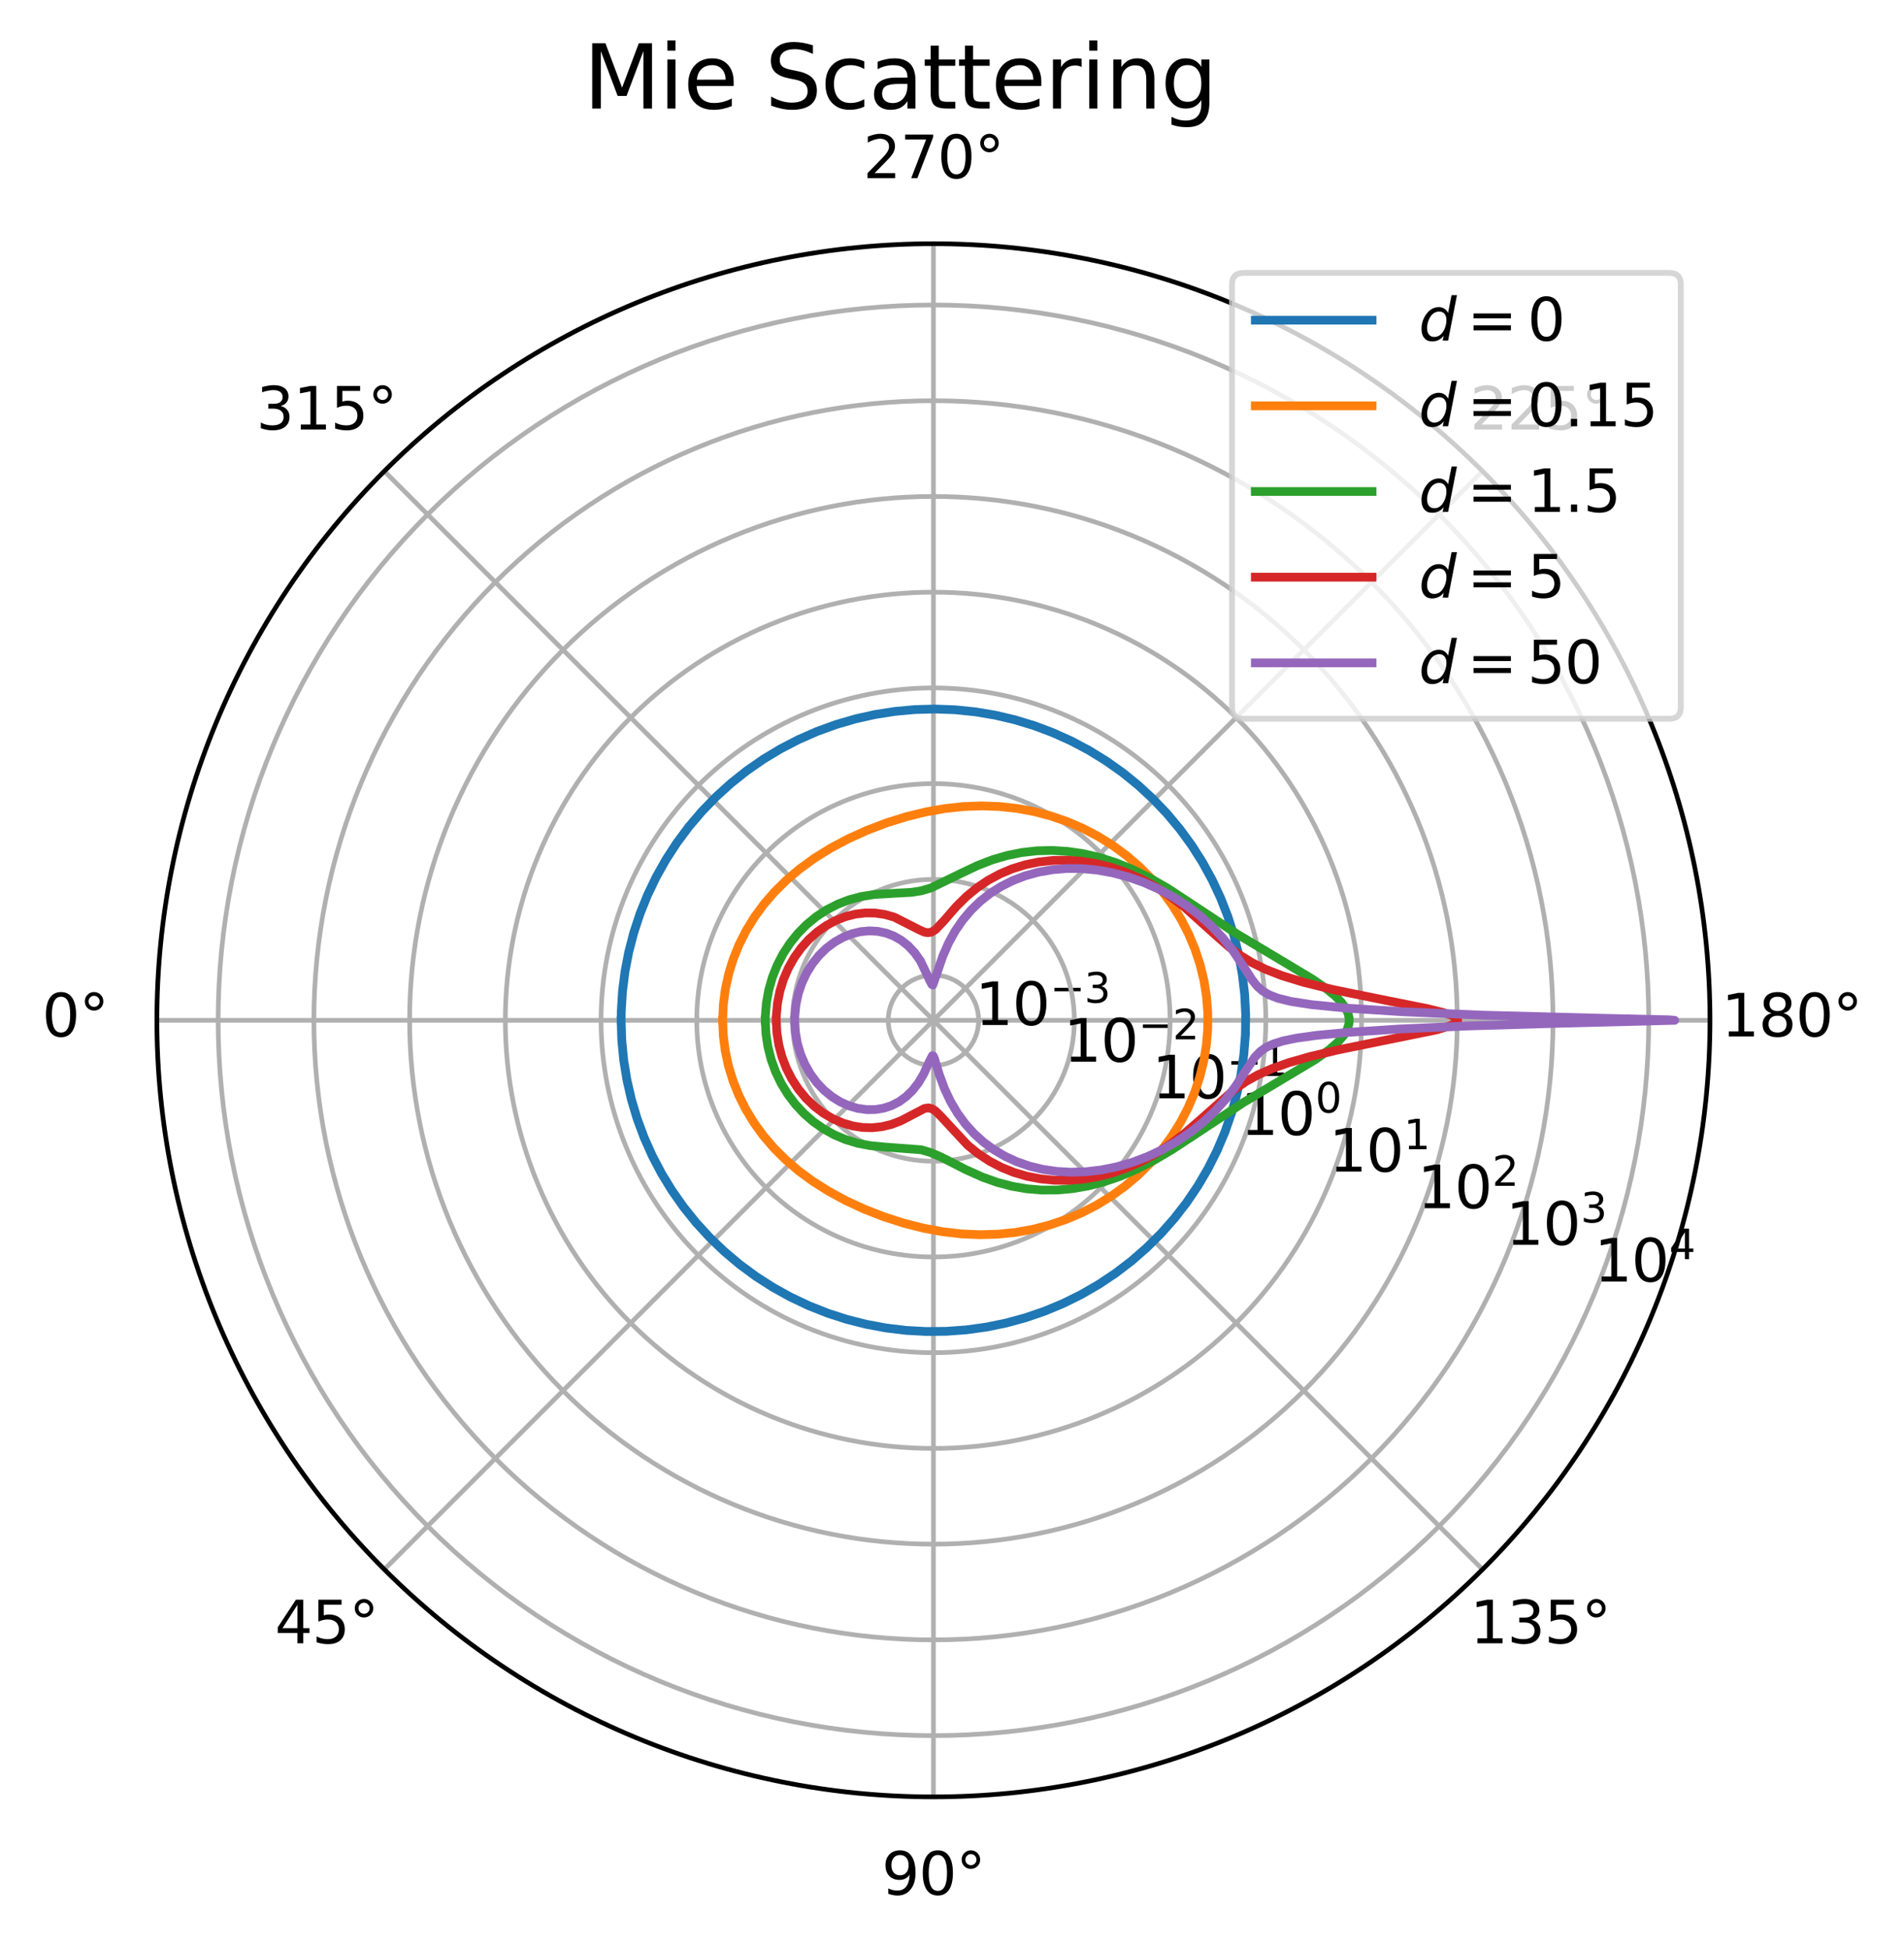 <?xml version="1.0" encoding="utf-8" standalone="no"?>
<!DOCTYPE svg PUBLIC "-//W3C//DTD SVG 1.1//EN"
  "http://www.w3.org/Graphics/SVG/1.1/DTD/svg11.dtd">
<svg xmlns:xlink="http://www.w3.org/1999/xlink" width="326.237pt" height="333.911pt" viewBox="0 0 326.237 333.911" xmlns="http://www.w3.org/2000/svg" version="1.1">
 <defs>
  <style type="text/css">*{stroke-linejoin: round; stroke-linecap: butt}</style>
 </defs>
 <g id="figure_1">
  <g id="patch_1">
   <path d="M 0 333.911 
L 326.237 333.911 
L 326.237 0 
L 0 0 
z
" style="fill: #ffffff"/>
  </g>
  <g id="axes_1">
   <g id="patch_2">
    <path d="M 292.993 174.816 
C 292.993 157.343 289.551 140.04 282.865 123.898 
C 276.178 107.755 266.377 93.086 254.022 80.731 
C 241.667 68.376 226.998 58.575 210.856 51.888 
C 194.713 45.202 177.41 41.76 159.937 41.76 
C 142.464 41.76 125.162 45.202 109.019 51.888 
C 92.876 58.575 78.208 68.376 65.852 80.731 
C 53.497 93.086 43.696 107.755 37.01 123.898 
C 30.323 140.04 26.881 157.343 26.881 174.816 
C 26.881 192.289 30.323 209.592 37.01 225.734 
C 43.696 241.877 53.497 256.546 65.852 268.901 
C 78.208 281.256 92.876 291.057 109.019 297.744 
C 125.162 304.43 142.464 307.872 159.937 307.872 
C 177.41 307.872 194.713 304.43 210.856 297.744 
C 226.998 291.057 241.667 281.256 254.022 268.901 
C 266.377 256.546 276.178 241.877 282.865 225.734 
C 289.551 209.592 292.993 192.289 292.993 174.816 
M 159.937 174.816 
C 159.937 174.816 159.937 174.816 159.937 174.816 
C 159.937 174.816 159.937 174.816 159.937 174.816 
C 159.937 174.816 159.937 174.816 159.937 174.816 
C 159.937 174.816 159.937 174.816 159.937 174.816 
C 159.937 174.816 159.937 174.816 159.937 174.816 
C 159.937 174.816 159.937 174.816 159.937 174.816 
C 159.937 174.816 159.937 174.816 159.937 174.816 
C 159.937 174.816 159.937 174.816 159.937 174.816 
C 159.937 174.816 159.937 174.816 159.937 174.816 
C 159.937 174.816 159.937 174.816 159.937 174.816 
C 159.937 174.816 159.937 174.816 159.937 174.816 
C 159.937 174.816 159.937 174.816 159.937 174.816 
C 159.937 174.816 159.937 174.816 159.937 174.816 
C 159.937 174.816 159.937 174.816 159.937 174.816 
C 159.937 174.816 159.937 174.816 159.937 174.816 
C 159.937 174.816 159.937 174.816 159.937 174.816 
z
" style="fill: #ffffff"/>
   </g>
   <g id="matplotlib.axis_1">
    <g id="xtick_1">
     <g id="line2d_1">
      <path d="M 159.937 174.816 
L 26.881 174.816 
" clip-path="url(#p4edfd2a1ad)" style="fill: none; stroke: #b0b0b0; stroke-width: 0.8; stroke-linecap: square"/>
     </g>
     <g id="text_1">
      <!-- 0° -->
      <g transform="translate(7.2 177.575) scale(0.1 -0.1)">
       <defs>
        <path id="DejaVuSans-30" d="M 2034 4250 
Q 1547 4250 1301 3770 
Q 1056 3291 1056 2328 
Q 1056 1369 1301 889 
Q 1547 409 2034 409 
Q 2525 409 2770 889 
Q 3016 1369 3016 2328 
Q 3016 3291 2770 3770 
Q 2525 4250 2034 4250 
z
M 2034 4750 
Q 2819 4750 3233 4129 
Q 3647 3509 3647 2328 
Q 3647 1150 3233 529 
Q 2819 -91 2034 -91 
Q 1250 -91 836 529 
Q 422 1150 422 2328 
Q 422 3509 836 4129 
Q 1250 4750 2034 4750 
z
" transform="scale(0.016)"/>
        <path id="DejaVuSans-b0" d="M 1600 4347 
Q 1350 4347 1178 4173 
Q 1006 4000 1006 3750 
Q 1006 3503 1178 3333 
Q 1350 3163 1600 3163 
Q 1850 3163 2022 3333 
Q 2194 3503 2194 3750 
Q 2194 3997 2020 4172 
Q 1847 4347 1600 4347 
z
M 1600 4750 
Q 1800 4750 1984 4673 
Q 2169 4597 2303 4453 
Q 2447 4313 2519 4134 
Q 2591 3956 2591 3750 
Q 2591 3338 2302 3052 
Q 2013 2766 1594 2766 
Q 1172 2766 890 3047 
Q 609 3328 609 3750 
Q 609 4169 896 4459 
Q 1184 4750 1600 4750 
z
" transform="scale(0.016)"/>
       </defs>
       <use xlink:href="#DejaVuSans-30"/>
       <use xlink:href="#DejaVuSans-b0" x="63.623"/>
      </g>
     </g>
    </g>
    <g id="xtick_2">
     <g id="line2d_2">
      <path d="M 159.937 174.816 
L 65.852 268.901 
" clip-path="url(#p4edfd2a1ad)" style="fill: none; stroke: #b0b0b0; stroke-width: 0.8; stroke-linecap: square"/>
     </g>
     <g id="text_2">
      <!-- 45° -->
      <g transform="translate(47.09 281.56) scale(0.1 -0.1)">
       <defs>
        <path id="DejaVuSans-34" d="M 2419 4116 
L 825 1625 
L 2419 1625 
L 2419 4116 
z
M 2253 4666 
L 3047 4666 
L 3047 1625 
L 3713 1625 
L 3713 1100 
L 3047 1100 
L 3047 0 
L 2419 0 
L 2419 1100 
L 313 1100 
L 313 1709 
L 2253 4666 
z
" transform="scale(0.016)"/>
        <path id="DejaVuSans-35" d="M 691 4666 
L 3169 4666 
L 3169 4134 
L 1269 4134 
L 1269 2991 
Q 1406 3038 1543 3061 
Q 1681 3084 1819 3084 
Q 2600 3084 3056 2656 
Q 3513 2228 3513 1497 
Q 3513 744 3044 326 
Q 2575 -91 1722 -91 
Q 1428 -91 1123 -41 
Q 819 9 494 109 
L 494 744 
Q 775 591 1075 516 
Q 1375 441 1709 441 
Q 2250 441 2565 725 
Q 2881 1009 2881 1497 
Q 2881 1984 2565 2268 
Q 2250 2553 1709 2553 
Q 1456 2553 1204 2497 
Q 953 2441 691 2322 
L 691 4666 
z
" transform="scale(0.016)"/>
       </defs>
       <use xlink:href="#DejaVuSans-34"/>
       <use xlink:href="#DejaVuSans-35" x="63.623"/>
       <use xlink:href="#DejaVuSans-b0" x="127.246"/>
      </g>
     </g>
    </g>
    <g id="xtick_3">
     <g id="line2d_3">
      <path d="M 159.937 174.816 
L 159.937 307.872 
" clip-path="url(#p4edfd2a1ad)" style="fill: none; stroke: #b0b0b0; stroke-width: 0.8; stroke-linecap: square"/>
     </g>
     <g id="text_3">
      <!-- 90° -->
      <g transform="translate(151.075 324.631) scale(0.1 -0.1)">
       <defs>
        <path id="DejaVuSans-39" d="M 703 97 
L 703 672 
Q 941 559 1184 500 
Q 1428 441 1663 441 
Q 2288 441 2617 861 
Q 2947 1281 2994 2138 
Q 2813 1869 2534 1725 
Q 2256 1581 1919 1581 
Q 1219 1581 811 2004 
Q 403 2428 403 3163 
Q 403 3881 828 4315 
Q 1253 4750 1959 4750 
Q 2769 4750 3195 4129 
Q 3622 3509 3622 2328 
Q 3622 1225 3098 567 
Q 2575 -91 1691 -91 
Q 1453 -91 1209 -44 
Q 966 3 703 97 
z
M 1959 2075 
Q 2384 2075 2632 2365 
Q 2881 2656 2881 3163 
Q 2881 3666 2632 3958 
Q 2384 4250 1959 4250 
Q 1534 4250 1286 3958 
Q 1038 3666 1038 3163 
Q 1038 2656 1286 2365 
Q 1534 2075 1959 2075 
z
" transform="scale(0.016)"/>
       </defs>
       <use xlink:href="#DejaVuSans-39"/>
       <use xlink:href="#DejaVuSans-30" x="63.623"/>
       <use xlink:href="#DejaVuSans-b0" x="127.246"/>
      </g>
     </g>
    </g>
    <g id="xtick_4">
     <g id="line2d_4">
      <path d="M 159.937 174.816 
L 254.022 268.901 
" clip-path="url(#p4edfd2a1ad)" style="fill: none; stroke: #b0b0b0; stroke-width: 0.8; stroke-linecap: square"/>
     </g>
     <g id="text_4">
      <!-- 135° -->
      <g transform="translate(251.878 281.56) scale(0.1 -0.1)">
       <defs>
        <path id="DejaVuSans-31" d="M 794 531 
L 1825 531 
L 1825 4091 
L 703 3866 
L 703 4441 
L 1819 4666 
L 2450 4666 
L 2450 531 
L 3481 531 
L 3481 0 
L 794 0 
L 794 531 
z
" transform="scale(0.016)"/>
        <path id="DejaVuSans-33" d="M 2597 2516 
Q 3050 2419 3304 2112 
Q 3559 1806 3559 1356 
Q 3559 666 3084 287 
Q 2609 -91 1734 -91 
Q 1441 -91 1130 -33 
Q 819 25 488 141 
L 488 750 
Q 750 597 1062 519 
Q 1375 441 1716 441 
Q 2309 441 2620 675 
Q 2931 909 2931 1356 
Q 2931 1769 2642 2001 
Q 2353 2234 1838 2234 
L 1294 2234 
L 1294 2753 
L 1863 2753 
Q 2328 2753 2575 2939 
Q 2822 3125 2822 3475 
Q 2822 3834 2567 4026 
Q 2313 4219 1838 4219 
Q 1578 4219 1281 4162 
Q 984 4106 628 3988 
L 628 4550 
Q 988 4650 1302 4700 
Q 1616 4750 1894 4750 
Q 2613 4750 3031 4423 
Q 3450 4097 3450 3541 
Q 3450 3153 3228 2886 
Q 3006 2619 2597 2516 
z
" transform="scale(0.016)"/>
       </defs>
       <use xlink:href="#DejaVuSans-31"/>
       <use xlink:href="#DejaVuSans-33" x="63.623"/>
       <use xlink:href="#DejaVuSans-35" x="127.246"/>
       <use xlink:href="#DejaVuSans-b0" x="190.869"/>
      </g>
     </g>
    </g>
    <g id="xtick_5">
     <g id="line2d_5">
      <path d="M 159.937 174.816 
L 292.993 174.816 
" clip-path="url(#p4edfd2a1ad)" style="fill: none; stroke: #b0b0b0; stroke-width: 0.8; stroke-linecap: square"/>
     </g>
     <g id="text_5">
      <!-- 180° -->
      <g transform="translate(294.95 177.575) scale(0.1 -0.1)">
       <defs>
        <path id="DejaVuSans-38" d="M 2034 2216 
Q 1584 2216 1326 1975 
Q 1069 1734 1069 1313 
Q 1069 891 1326 650 
Q 1584 409 2034 409 
Q 2484 409 2743 651 
Q 3003 894 3003 1313 
Q 3003 1734 2745 1975 
Q 2488 2216 2034 2216 
z
M 1403 2484 
Q 997 2584 770 2862 
Q 544 3141 544 3541 
Q 544 4100 942 4425 
Q 1341 4750 2034 4750 
Q 2731 4750 3128 4425 
Q 3525 4100 3525 3541 
Q 3525 3141 3298 2862 
Q 3072 2584 2669 2484 
Q 3125 2378 3379 2068 
Q 3634 1759 3634 1313 
Q 3634 634 3220 271 
Q 2806 -91 2034 -91 
Q 1263 -91 848 271 
Q 434 634 434 1313 
Q 434 1759 690 2068 
Q 947 2378 1403 2484 
z
M 1172 3481 
Q 1172 3119 1398 2916 
Q 1625 2713 2034 2713 
Q 2441 2713 2670 2916 
Q 2900 3119 2900 3481 
Q 2900 3844 2670 4047 
Q 2441 4250 2034 4250 
Q 1625 4250 1398 4047 
Q 1172 3844 1172 3481 
z
" transform="scale(0.016)"/>
       </defs>
       <use xlink:href="#DejaVuSans-31"/>
       <use xlink:href="#DejaVuSans-38" x="63.623"/>
       <use xlink:href="#DejaVuSans-30" x="127.246"/>
       <use xlink:href="#DejaVuSans-b0" x="190.869"/>
      </g>
     </g>
    </g>
    <g id="xtick_6">
     <g id="line2d_6">
      <path d="M 159.937 174.816 
L 254.022 80.731 
" clip-path="url(#p4edfd2a1ad)" style="fill: none; stroke: #b0b0b0; stroke-width: 0.8; stroke-linecap: square"/>
     </g>
     <g id="text_6">
      <!-- 225° -->
      <g transform="translate(251.878 73.591) scale(0.1 -0.1)">
       <defs>
        <path id="DejaVuSans-32" d="M 1228 531 
L 3431 531 
L 3431 0 
L 469 0 
L 469 531 
Q 828 903 1448 1529 
Q 2069 2156 2228 2338 
Q 2531 2678 2651 2914 
Q 2772 3150 2772 3378 
Q 2772 3750 2511 3984 
Q 2250 4219 1831 4219 
Q 1534 4219 1204 4116 
Q 875 4013 500 3803 
L 500 4441 
Q 881 4594 1212 4672 
Q 1544 4750 1819 4750 
Q 2544 4750 2975 4387 
Q 3406 4025 3406 3419 
Q 3406 3131 3298 2873 
Q 3191 2616 2906 2266 
Q 2828 2175 2409 1742 
Q 1991 1309 1228 531 
z
" transform="scale(0.016)"/>
       </defs>
       <use xlink:href="#DejaVuSans-32"/>
       <use xlink:href="#DejaVuSans-32" x="63.623"/>
       <use xlink:href="#DejaVuSans-35" x="127.246"/>
       <use xlink:href="#DejaVuSans-b0" x="190.869"/>
      </g>
     </g>
    </g>
    <g id="xtick_7">
     <g id="line2d_7">
      <path d="M 159.937 174.816 
L 159.937 41.76 
" clip-path="url(#p4edfd2a1ad)" style="fill: none; stroke: #b0b0b0; stroke-width: 0.8; stroke-linecap: square"/>
     </g>
     <g id="text_7">
      <!-- 270° -->
      <g transform="translate(147.893 30.519) scale(0.1 -0.1)">
       <defs>
        <path id="DejaVuSans-37" d="M 525 4666 
L 3525 4666 
L 3525 4397 
L 1831 0 
L 1172 0 
L 2766 4134 
L 525 4134 
L 525 4666 
z
" transform="scale(0.016)"/>
       </defs>
       <use xlink:href="#DejaVuSans-32"/>
       <use xlink:href="#DejaVuSans-37" x="63.623"/>
       <use xlink:href="#DejaVuSans-30" x="127.246"/>
       <use xlink:href="#DejaVuSans-b0" x="190.869"/>
      </g>
     </g>
    </g>
    <g id="xtick_8">
     <g id="line2d_8">
      <path d="M 159.937 174.816 
L 65.852 80.731 
" clip-path="url(#p4edfd2a1ad)" style="fill: none; stroke: #b0b0b0; stroke-width: 0.8; stroke-linecap: square"/>
     </g>
     <g id="text_8">
      <!-- 315° -->
      <g transform="translate(43.909 73.591) scale(0.1 -0.1)">
       <use xlink:href="#DejaVuSans-33"/>
       <use xlink:href="#DejaVuSans-31" x="63.623"/>
       <use xlink:href="#DejaVuSans-35" x="127.246"/>
       <use xlink:href="#DejaVuSans-b0" x="190.869"/>
      </g>
     </g>
    </g>
   </g>
   <g id="matplotlib.axis_2">
    <g id="ytick_1">
     <g id="line2d_9">
      <path d="M 152.193 174.816 
C 152.193 175.833 152.393 176.84 152.782 177.78 
C 153.171 178.719 153.742 179.573 154.461 180.292 
C 155.18 181.011 156.034 181.582 156.973 181.971 
C 157.913 182.36 158.92 182.561 159.937 182.561 
C 160.954 182.561 161.961 182.36 162.901 181.971 
C 163.841 181.582 164.694 181.011 165.414 180.292 
C 166.133 179.573 166.703 178.719 167.092 177.78 
C 167.482 176.84 167.682 175.833 167.682 174.816 
C 167.682 173.799 167.482 172.792 167.092 171.852 
C 166.703 170.913 166.133 170.059 165.414 169.34 
C 164.694 168.621 163.841 168.05 162.901 167.661 
C 161.961 167.272 160.954 167.071 159.937 167.071 
C 158.92 167.071 157.913 167.272 156.973 167.661 
C 156.034 168.05 155.18 168.621 154.461 169.34 
C 153.742 170.059 153.171 170.913 152.782 171.852 
C 152.393 172.792 152.193 173.799 152.193 174.816 
" clip-path="url(#p4edfd2a1ad)" style="fill: none; stroke: #b0b0b0; stroke-width: 0.8; stroke-linecap: square"/>
     </g>
     <g id="text_9">
      <!-- $\mathdefault{10^{-3}}$ -->
      <g transform="translate(167.092 175.7) scale(0.1 -0.1)">
       <defs>
        <path id="DejaVuSans-2212" d="M 678 2272 
L 4684 2272 
L 4684 1741 
L 678 1741 
L 678 2272 
z
" transform="scale(0.016)"/>
       </defs>
       <use xlink:href="#DejaVuSans-31" transform="translate(0 0.766)"/>
       <use xlink:href="#DejaVuSans-30" transform="translate(63.623 0.766)"/>
       <use xlink:href="#DejaVuSans-2212" transform="translate(128.203 39.047) scale(0.7)"/>
       <use xlink:href="#DejaVuSans-33" transform="translate(186.855 39.047) scale(0.7)"/>
      </g>
     </g>
    </g>
    <g id="ytick_2">
     <g id="line2d_10">
      <path d="M 135.79 174.816 
C 135.79 177.987 136.415 181.127 137.629 184.057 
C 138.842 186.986 140.621 189.648 142.863 191.89 
C 145.105 194.133 147.767 195.911 150.697 197.125 
C 153.626 198.338 156.766 198.963 159.937 198.963 
C 163.108 198.963 166.248 198.338 169.178 197.125 
C 172.107 195.911 174.769 194.133 177.012 191.89 
C 179.254 189.648 181.033 186.986 182.246 184.057 
C 183.459 181.127 184.084 177.987 184.084 174.816 
C 184.084 171.645 183.459 168.505 182.246 165.575 
C 181.033 162.646 179.254 159.984 177.012 157.742 
C 174.769 155.499 172.107 153.721 169.178 152.507 
C 166.248 151.294 163.108 150.669 159.937 150.669 
C 156.766 150.669 153.626 151.294 150.697 152.507 
C 147.767 153.721 145.105 155.499 142.863 157.742 
C 140.621 159.984 138.842 162.646 137.629 165.575 
C 136.415 168.505 135.79 171.645 135.79 174.816 
" clip-path="url(#p4edfd2a1ad)" style="fill: none; stroke: #b0b0b0; stroke-width: 0.8; stroke-linecap: square"/>
     </g>
     <g id="text_10">
      <!-- $\mathdefault{10^{-2}}$ -->
      <g transform="translate(182.246 181.977) scale(0.1 -0.1)">
       <use xlink:href="#DejaVuSans-31" transform="translate(0 0.766)"/>
       <use xlink:href="#DejaVuSans-30" transform="translate(63.623 0.766)"/>
       <use xlink:href="#DejaVuSans-2212" transform="translate(128.203 39.047) scale(0.7)"/>
       <use xlink:href="#DejaVuSans-32" transform="translate(186.855 39.047) scale(0.7)"/>
      </g>
     </g>
    </g>
    <g id="ytick_3">
     <g id="line2d_11">
      <path d="M 119.388 174.816 
C 119.388 180.141 120.437 185.414 122.475 190.333 
C 124.513 195.253 127.5 199.723 131.265 203.488 
C 135.03 207.254 139.5 210.241 144.42 212.278 
C 149.339 214.316 154.612 215.365 159.937 215.365 
C 165.262 215.365 170.535 214.316 175.455 212.278 
C 180.374 210.241 184.844 207.254 188.61 203.488 
C 192.375 199.723 195.362 195.253 197.4 190.333 
C 199.437 185.414 200.486 180.141 200.486 174.816 
C 200.486 169.491 199.437 164.218 197.4 159.299 
C 195.362 154.379 192.375 149.909 188.61 146.144 
C 184.844 142.378 180.374 139.391 175.455 137.354 
C 170.535 135.316 165.262 134.267 159.937 134.267 
C 154.612 134.267 149.339 135.316 144.42 137.354 
C 139.5 139.391 135.03 142.378 131.265 146.144 
C 127.5 149.909 124.513 154.379 122.475 159.299 
C 120.437 164.218 119.388 169.491 119.388 174.816 
" clip-path="url(#p4edfd2a1ad)" style="fill: none; stroke: #b0b0b0; stroke-width: 0.8; stroke-linecap: square"/>
     </g>
     <g id="text_11">
      <!-- $\mathdefault{10^{-1}}$ -->
      <g transform="translate(197.4 188.254) scale(0.1 -0.1)">
       <use xlink:href="#DejaVuSans-31" transform="translate(0 0.684)"/>
       <use xlink:href="#DejaVuSans-30" transform="translate(63.623 0.684)"/>
       <use xlink:href="#DejaVuSans-2212" transform="translate(128.203 38.966) scale(0.7)"/>
       <use xlink:href="#DejaVuSans-31" transform="translate(186.855 38.966) scale(0.7)"/>
      </g>
     </g>
    </g>
    <g id="ytick_4">
     <g id="line2d_12">
      <path d="M 102.986 174.816 
C 102.986 182.295 104.459 189.701 107.321 196.61 
C 110.183 203.52 114.379 209.798 119.667 215.086 
C 124.955 220.375 131.234 224.57 138.143 227.432 
C 145.053 230.294 152.459 231.767 159.937 231.767 
C 167.416 231.767 174.822 230.294 181.731 227.432 
C 188.641 224.57 194.919 220.375 200.208 215.086 
C 205.496 209.798 209.691 203.52 212.553 196.61 
C 215.415 189.701 216.888 182.295 216.888 174.816 
C 216.888 167.337 215.415 159.931 212.553 153.022 
C 209.691 146.112 205.496 139.834 200.208 134.546 
C 194.919 129.257 188.641 125.062 181.731 122.2 
C 174.822 119.338 167.416 117.865 159.937 117.865 
C 152.459 117.865 145.053 119.338 138.143 122.2 
C 131.234 125.062 124.955 129.257 119.667 134.546 
C 114.379 139.834 110.183 146.112 107.321 153.022 
C 104.459 159.931 102.986 167.337 102.986 174.816 
" clip-path="url(#p4edfd2a1ad)" style="fill: none; stroke: #b0b0b0; stroke-width: 0.8; stroke-linecap: square"/>
     </g>
     <g id="text_12">
      <!-- $\mathdefault{10^{0}}$ -->
      <g transform="translate(212.553 194.531) scale(0.1 -0.1)">
       <use xlink:href="#DejaVuSans-31" transform="translate(0 0.766)"/>
       <use xlink:href="#DejaVuSans-30" transform="translate(63.623 0.766)"/>
       <use xlink:href="#DejaVuSans-30" transform="translate(128.203 39.047) scale(0.7)"/>
      </g>
     </g>
    </g>
    <g id="ytick_5">
     <g id="line2d_13">
      <path d="M 86.584 174.816 
C 86.584 184.449 88.482 193.988 92.168 202.887 
C 95.854 211.786 101.257 219.873 108.069 226.684 
C 114.88 233.496 122.967 238.899 131.866 242.585 
C 140.766 246.272 150.305 248.169 159.937 248.169 
C 169.57 248.169 179.109 246.272 188.008 242.585 
C 196.908 238.899 204.994 233.496 211.806 226.684 
C 218.617 219.873 224.02 211.786 227.707 202.887 
C 231.393 193.988 233.29 184.449 233.29 174.816 
C 233.29 165.183 231.393 155.644 227.707 146.745 
C 224.02 137.846 218.617 129.759 211.806 122.948 
C 204.994 116.136 196.908 110.733 188.008 107.047 
C 179.109 103.36 169.57 101.463 159.937 101.463 
C 150.305 101.463 140.766 103.36 131.866 107.047 
C 122.967 110.733 114.88 116.136 108.069 122.948 
C 101.257 129.759 95.854 137.846 92.168 146.745 
C 88.482 155.644 86.584 165.183 86.584 174.816 
" clip-path="url(#p4edfd2a1ad)" style="fill: none; stroke: #b0b0b0; stroke-width: 0.8; stroke-linecap: square"/>
     </g>
     <g id="text_13">
      <!-- $\mathdefault{10^{1}}$ -->
      <g transform="translate(227.707 200.807) scale(0.1 -0.1)">
       <use xlink:href="#DejaVuSans-31" transform="translate(0 0.684)"/>
       <use xlink:href="#DejaVuSans-30" transform="translate(63.623 0.684)"/>
       <use xlink:href="#DejaVuSans-31" transform="translate(128.203 38.966) scale(0.7)"/>
      </g>
     </g>
    </g>
    <g id="ytick_6">
     <g id="line2d_14">
      <path d="M 70.182 174.816 
C 70.182 186.603 72.504 198.274 77.014 209.164 
C 81.525 220.053 88.136 229.948 96.471 238.282 
C 104.805 246.617 114.7 253.228 125.589 257.739 
C 136.479 262.249 148.151 264.571 159.937 264.571 
C 171.724 264.571 183.396 262.249 194.285 257.739 
C 205.174 253.228 215.069 246.617 223.404 238.282 
C 231.738 229.948 238.35 220.053 242.86 209.164 
C 247.371 198.274 249.692 186.603 249.692 174.816 
C 249.692 163.029 247.371 151.358 242.86 140.468 
C 238.35 129.579 231.738 119.684 223.404 111.35 
C 215.069 103.015 205.174 96.404 194.285 91.893 
C 183.396 87.383 171.724 85.061 159.937 85.061 
C 148.151 85.061 136.479 87.383 125.589 91.893 
C 114.7 96.404 104.805 103.015 96.471 111.35 
C 88.136 119.684 81.525 129.579 77.014 140.468 
C 72.504 151.358 70.182 163.029 70.182 174.816 
" clip-path="url(#p4edfd2a1ad)" style="fill: none; stroke: #b0b0b0; stroke-width: 0.8; stroke-linecap: square"/>
     </g>
     <g id="text_14">
      <!-- $\mathdefault{10^{2}}$ -->
      <g transform="translate(242.86 207.084) scale(0.1 -0.1)">
       <use xlink:href="#DejaVuSans-31" transform="translate(0 0.766)"/>
       <use xlink:href="#DejaVuSans-30" transform="translate(63.623 0.766)"/>
       <use xlink:href="#DejaVuSans-32" transform="translate(128.203 39.047) scale(0.7)"/>
      </g>
     </g>
    </g>
    <g id="ytick_7">
     <g id="line2d_15">
      <path d="M 53.78 174.816 
C 53.78 188.756 56.526 202.561 61.861 215.441 
C 67.195 228.32 75.015 240.023 84.873 249.881 
C 94.73 259.738 106.433 267.558 119.313 272.893 
C 132.192 278.227 145.997 280.973 159.937 280.973 
C 173.878 280.973 187.683 278.227 200.562 272.893 
C 213.441 267.558 225.144 259.738 235.002 249.881 
C 244.859 240.023 252.679 228.32 258.014 215.441 
C 263.349 202.561 266.095 188.756 266.095 174.816 
C 266.095 160.876 263.349 147.071 258.014 134.191 
C 252.679 121.312 244.859 109.609 235.002 99.751 
C 225.144 89.894 213.441 82.074 200.562 76.739 
C 187.683 71.405 173.878 68.659 159.937 68.659 
C 145.997 68.659 132.192 71.405 119.313 76.739 
C 106.433 82.074 94.73 89.894 84.873 99.751 
C 75.015 109.609 67.195 121.312 61.861 134.191 
C 56.526 147.071 53.78 160.876 53.78 174.816 
" clip-path="url(#p4edfd2a1ad)" style="fill: none; stroke: #b0b0b0; stroke-width: 0.8; stroke-linecap: square"/>
     </g>
     <g id="text_15">
      <!-- $\mathdefault{10^{3}}$ -->
      <g transform="translate(258.014 213.361) scale(0.1 -0.1)">
       <use xlink:href="#DejaVuSans-31" transform="translate(0 0.766)"/>
       <use xlink:href="#DejaVuSans-30" transform="translate(63.623 0.766)"/>
       <use xlink:href="#DejaVuSans-33" transform="translate(128.203 39.047) scale(0.7)"/>
      </g>
     </g>
    </g>
    <g id="ytick_8">
     <g id="line2d_16">
      <path d="M 37.378 174.816 
C 37.378 190.91 40.548 206.848 46.707 221.717 
C 52.866 236.587 61.894 250.098 73.275 261.479 
C 84.655 272.859 98.167 281.887 113.036 288.046 
C 127.905 294.205 143.843 297.375 159.937 297.375 
C 176.032 297.375 191.969 294.205 206.839 288.046 
C 221.708 281.887 235.219 272.859 246.6 261.479 
C 257.98 250.098 267.008 236.587 273.167 221.717 
C 279.326 206.848 282.497 190.91 282.497 174.816 
C 282.497 158.722 279.326 142.784 273.167 127.915 
C 267.008 113.045 257.98 99.534 246.6 88.153 
C 235.219 76.773 221.708 67.745 206.839 61.586 
C 191.969 55.427 176.032 52.257 159.937 52.257 
C 143.843 52.257 127.905 55.427 113.036 61.586 
C 98.167 67.745 84.655 76.773 73.275 88.153 
C 61.894 99.534 52.866 113.045 46.707 127.915 
C 40.548 142.784 37.378 158.722 37.378 174.816 
" clip-path="url(#p4edfd2a1ad)" style="fill: none; stroke: #b0b0b0; stroke-width: 0.8; stroke-linecap: square"/>
     </g>
     <g id="text_16">
      <!-- $\mathdefault{10^{4}}$ -->
      <g transform="translate(273.167 219.638) scale(0.1 -0.1)">
       <use xlink:href="#DejaVuSans-31" transform="translate(0 0.684)"/>
       <use xlink:href="#DejaVuSans-30" transform="translate(63.623 0.684)"/>
       <use xlink:href="#DejaVuSans-34" transform="translate(128.203 38.966) scale(0.7)"/>
      </g>
     </g>
    </g>
    <g id="ytick_9"/>
    <g id="ytick_10"/>
    <g id="ytick_11"/>
    <g id="ytick_12"/>
    <g id="ytick_13"/>
    <g id="ytick_14"/>
    <g id="ytick_15"/>
    <g id="ytick_16"/>
    <g id="ytick_17"/>
    <g id="ytick_18"/>
    <g id="ytick_19"/>
    <g id="ytick_20"/>
    <g id="ytick_21"/>
    <g id="ytick_22"/>
    <g id="ytick_23"/>
    <g id="ytick_24"/>
    <g id="ytick_25"/>
    <g id="ytick_26"/>
    <g id="ytick_27"/>
    <g id="ytick_28"/>
    <g id="ytick_29"/>
    <g id="ytick_30"/>
    <g id="ytick_31"/>
    <g id="ytick_32"/>
    <g id="ytick_33"/>
    <g id="ytick_34"/>
    <g id="ytick_35"/>
    <g id="ytick_36"/>
    <g id="ytick_37"/>
    <g id="ytick_38"/>
    <g id="ytick_39"/>
    <g id="ytick_40"/>
    <g id="ytick_41"/>
    <g id="ytick_42"/>
    <g id="ytick_43"/>
    <g id="ytick_44"/>
    <g id="ytick_45"/>
    <g id="ytick_46"/>
    <g id="ytick_47"/>
    <g id="ytick_48"/>
    <g id="ytick_49"/>
    <g id="ytick_50"/>
    <g id="ytick_51"/>
    <g id="ytick_52"/>
    <g id="ytick_53"/>
    <g id="ytick_54"/>
    <g id="ytick_55"/>
    <g id="ytick_56"/>
    <g id="ytick_57"/>
    <g id="ytick_58"/>
    <g id="ytick_59"/>
    <g id="ytick_60"/>
    <g id="ytick_61"/>
    <g id="ytick_62"/>
    <g id="ytick_63"/>
    <g id="ytick_64"/>
    <g id="ytick_65"/>
    <g id="ytick_66"/>
    <g id="ytick_67"/>
    <g id="ytick_68"/>
    <g id="ytick_69"/>
    <g id="ytick_70"/>
    <g id="ytick_71"/>
    <g id="ytick_72"/>
    <g id="ytick_73"/>
   </g>
   <g id="line2d_17">
    <path d="M 106.427 174.816 
L 106.538 178.243 
L 106.869 181.656 
L 107.419 185.04 
L 108.187 188.381 
L 109.167 191.666 
L 110.357 194.88 
L 111.752 198.01 
L 113.344 201.044 
L 115.128 203.969 
L 117.116 206.799 
L 119.282 209.495 
L 121.618 212.043 
L 124.114 214.435 
L 126.758 216.66 
L 129.54 218.709 
L 132.447 220.574 
L 135.469 222.248 
L 138.591 223.723 
L 141.801 224.993 
L 145.086 226.055 
L 148.432 226.902 
L 151.825 227.533 
L 155.252 227.945 
L 158.697 228.135 
L 162.148 228.104 
L 165.59 227.851 
L 169.009 227.378 
L 172.39 226.685 
L 175.72 225.777 
L 178.985 224.656 
L 182.172 223.328 
L 185.267 221.796 
L 188.258 220.068 
L 191.131 218.151 
L 193.876 216.051 
L 196.479 213.778 
L 198.931 211.341 
L 201.22 208.75 
L 203.337 206.016 
L 205.273 203.149 
L 207.003 200.192 
L 208.54 197.129 
L 209.876 193.974 
L 211.007 190.738 
L 211.928 187.436 
L 212.634 184.081 
L 213.122 180.688 
L 213.391 177.269 
L 213.438 173.841 
L 213.265 170.417 
L 212.871 167.011 
L 212.259 163.637 
L 211.431 160.311 
L 210.39 157.045 
L 209.141 153.853 
L 207.69 150.749 
L 206.042 147.745 
L 204.206 144.853 
L 202.167 142.06 
L 199.951 139.405 
L 197.569 136.899 
L 195.031 134.553 
L 192.347 132.377 
L 189.528 130.379 
L 186.588 128.567 
L 183.537 126.949 
L 180.388 125.531 
L 177.156 124.319 
L 173.852 123.317 
L 170.491 122.53 
L 167.087 121.961 
L 163.654 121.611 
L 160.205 121.483 
L 156.756 121.577 
L 153.319 121.892 
L 149.909 122.427 
L 146.541 123.181 
L 143.228 124.149 
L 139.983 125.329 
L 136.821 126.715 
L 133.754 128.303 
L 130.795 130.085 
L 127.957 132.055 
L 125.251 134.204 
L 122.689 136.524 
L 120.282 139.005 
L 118.041 141.638 
L 115.974 144.411 
L 114.108 147.283 
L 112.43 150.271 
L 110.948 153.36 
L 109.667 156.539 
L 108.593 159.794 
L 107.731 163.112 
L 107.085 166.479 
L 106.657 169.881 
L 106.449 173.303 
L 106.427 174.816 
L 106.427 174.816 
" clip-path="url(#p4edfd2a1ad)" style="fill: none; stroke: #1f77b4; stroke-width: 1.5; stroke-linecap: square"/>
   </g>
   <g id="line2d_18">
    <path d="M 123.825 174.816 
L 123.936 177.445 
L 124.268 180.053 
L 124.823 182.642 
L 125.592 185.17 
L 126.576 187.638 
L 127.767 190.028 
L 129.168 192.341 
L 130.772 194.556 
L 132.582 196.675 
L 134.588 198.68 
L 136.812 200.586 
L 139.261 202.39 
L 141.947 204.09 
L 144.886 205.686 
L 148.083 207.167 
L 151.451 208.482 
L 154.878 209.583 
L 158.257 210.438 
L 161.555 211.046 
L 164.771 211.415 
L 167.907 211.551 
L 170.985 211.463 
L 173.984 211.157 
L 176.93 210.634 
L 179.803 209.9 
L 182.608 208.954 
L 185.326 207.804 
L 187.939 206.457 
L 190.452 204.912 
L 192.825 203.192 
L 195.063 201.293 
L 197.13 199.247 
L 199.033 197.051 
L 200.741 194.742 
L 202.26 192.315 
L 203.578 189.788 
L 204.688 187.179 
L 205.581 184.508 
L 206.253 181.794 
L 206.703 179.059 
L 206.933 176.293 
L 206.941 173.516 
L 206.725 170.749 
L 206.289 168.011 
L 205.63 165.294 
L 204.76 162.645 
L 203.677 160.055 
L 202.389 157.544 
L 200.886 155.105 
L 199.194 152.783 
L 197.323 150.593 
L 195.269 148.53 
L 193.065 146.63 
L 190.703 144.889 
L 188.222 143.336 
L 185.617 141.966 
L 182.904 140.792 
L 180.102 139.822 
L 177.23 139.064 
L 174.282 138.518 
L 171.281 138.189 
L 168.222 138.079 
L 165.103 138.192 
L 161.923 138.532 
L 158.68 139.103 
L 155.35 139.916 
L 151.948 140.976 
L 148.563 142.263 
L 145.312 143.735 
L 142.283 145.347 
L 139.512 147.072 
L 137.017 148.884 
L 134.75 150.803 
L 132.702 152.828 
L 130.868 154.954 
L 129.242 157.18 
L 127.832 159.486 
L 126.622 161.891 
L 125.63 164.356 
L 124.852 166.881 
L 124.287 169.468 
L 123.946 172.074 
L 123.825 174.703 
L 123.825 174.816 
L 123.825 174.816 
" clip-path="url(#p4edfd2a1ad)" style="fill: none; stroke: #ff7f0e; stroke-width: 1.5; stroke-linecap: square"/>
   </g>
   <g id="line2d_19">
    <path d="M 131.124 174.816 
L 131.235 177.075 
L 131.568 179.309 
L 132.118 181.495 
L 132.881 183.607 
L 133.838 185.608 
L 134.984 187.491 
L 136.306 189.236 
L 137.777 190.81 
L 139.387 192.211 
L 141.118 193.424 
L 142.96 194.443 
L 144.889 195.257 
L 146.909 195.868 
L 149.065 196.287 
L 151.484 196.523 
L 157.84 197.001 
L 159.439 197.469 
L 161.264 198.25 
L 165.451 200.388 
L 168.332 201.684 
L 170.895 202.595 
L 173.406 203.252 
L 175.926 203.684 
L 178.496 203.899 
L 181.09 203.892 
L 183.711 203.664 
L 186.367 203.21 
L 189.071 202.521 
L 191.81 201.591 
L 194.604 200.405 
L 197.511 198.927 
L 200.721 197.037 
L 204.89 194.302 
L 213.042 188.914 
L 218.366 185.734 
L 225.375 181.541 
L 227.752 179.853 
L 229.267 178.522 
L 230.25 177.38 
L 230.836 176.375 
L 231.129 175.442 
L 231.176 174.547 
L 230.991 173.655 
L 230.562 172.73 
L 229.848 171.739 
L 228.749 170.617 
L 227.142 169.314 
L 224.77 167.7 
L 220.885 165.359 
L 211.903 160.001 
L 206.807 156.633 
L 200.097 152.209 
L 196.784 150.313 
L 193.822 148.871 
L 190.999 147.742 
L 188.233 146.873 
L 185.534 146.256 
L 182.86 145.87 
L 180.227 145.713 
L 177.63 145.78 
L 175.065 146.07 
L 172.56 146.576 
L 170.056 147.309 
L 167.518 148.287 
L 164.694 149.623 
L 159.524 152.131 
L 157.868 152.625 
L 156.168 152.894 
L 153.739 153.023 
L 149.837 153.246 
L 147.559 153.614 
L 145.485 154.17 
L 143.525 154.926 
L 141.658 155.882 
L 139.896 157.035 
L 138.247 158.381 
L 136.733 159.905 
L 135.371 161.591 
L 134.169 163.434 
L 133.153 165.401 
L 132.334 167.469 
L 131.721 169.617 
L 131.318 171.838 
L 131.135 174.092 
L 131.124 174.816 
L 131.124 174.816 
" clip-path="url(#p4edfd2a1ad)" style="fill: none; stroke: #2ca02c; stroke-width: 1.5; stroke-linecap: square"/>
   </g>
   <g id="line2d_20">
    <path d="M 133.007 174.816 
L 133.117 176.944 
L 133.448 179.046 
L 133.994 181.096 
L 134.745 183.054 
L 135.695 184.911 
L 136.825 186.629 
L 138.105 188.176 
L 139.528 189.546 
L 141.06 190.714 
L 142.677 191.669 
L 144.355 192.401 
L 146.053 192.902 
L 147.762 193.175 
L 149.455 193.221 
L 151.121 193.044 
L 152.761 192.645 
L 154.396 192.016 
L 156.196 191.074 
L 158.414 189.918 
L 159.107 189.824 
L 159.69 189.97 
L 160.309 190.367 
L 161.166 191.214 
L 165.827 196.238 
L 167.664 197.713 
L 169.589 198.972 
L 171.607 200.024 
L 173.714 200.875 
L 175.942 201.533 
L 178.25 201.982 
L 180.647 202.219 
L 183.091 202.238 
L 185.592 202.033 
L 188.108 201.605 
L 190.648 200.945 
L 193.167 200.061 
L 195.65 198.955 
L 198.107 197.617 
L 200.526 196.046 
L 202.978 194.185 
L 205.656 191.862 
L 211.523 186.653 
L 213.478 185.309 
L 215.544 184.161 
L 217.923 183.106 
L 220.813 182.079 
L 224.438 181.036 
L 229.29 179.88 
L 236.442 178.424 
L 246.173 176.442 
L 248.479 175.762 
L 249.472 175.266 
L 249.754 174.929 
L 249.73 174.647 
L 249.472 174.366 
L 248.752 173.979 
L 247.333 173.498 
L 244.472 172.797 
L 238.084 171.524 
L 228.411 169.557 
L 223.336 168.3 
L 219.633 167.16 
L 216.815 166.064 
L 214.524 164.935 
L 212.544 163.715 
L 210.598 162.249 
L 208.228 160.159 
L 202.953 155.426 
L 200.42 153.512 
L 197.943 151.918 
L 195.454 150.581 
L 192.94 149.481 
L 190.389 148.609 
L 187.847 147.973 
L 185.304 147.564 
L 182.805 147.385 
L 180.338 147.431 
L 177.947 147.696 
L 175.649 148.172 
L 173.432 148.857 
L 171.314 149.745 
L 169.315 150.824 
L 167.411 152.105 
L 165.618 153.581 
L 163.86 155.317 
L 161.733 157.764 
L 160.329 159.248 
L 159.624 159.69 
L 159.031 159.811 
L 158.394 159.707 
L 157.512 159.316 
L 153.249 157.15 
L 151.597 156.68 
L 149.94 156.439 
L 148.263 156.42 
L 146.578 156.622 
L 144.895 157.046 
L 143.223 157.697 
L 141.601 158.569 
L 140.055 159.652 
L 138.606 160.938 
L 137.278 162.415 
L 136.102 164.054 
L 135.087 165.852 
L 134.259 167.774 
L 133.635 169.781 
L 133.22 171.866 
L 133.023 173.987 
L 133.007 174.816 
L 133.007 174.816 
" clip-path="url(#p4edfd2a1ad)" style="fill: none; stroke: #d62728; stroke-width: 1.5; stroke-linecap: square"/>
   </g>
   <g id="line2d_21">
    <path d="M 136.169 174.816 
L 136.28 176.783 
L 136.611 178.706 
L 137.156 180.574 
L 137.904 182.344 
L 138.841 183.992 
L 139.943 185.483 
L 141.189 186.797 
L 142.546 187.908 
L 143.99 188.805 
L 145.481 189.474 
L 146.994 189.913 
L 148.504 190.123 
L 149.989 190.106 
L 151.413 189.87 
L 152.771 189.422 
L 154.058 188.762 
L 155.256 187.896 
L 156.359 186.823 
L 157.365 185.531 
L 158.276 183.996 
L 159.157 182.054 
L 159.758 180.872 
L 159.907 180.929 
L 160.102 181.35 
L 160.897 183.985 
L 161.83 186.526 
L 162.875 188.738 
L 164.072 190.755 
L 165.414 192.58 
L 166.896 194.222 
L 168.523 195.693 
L 170.285 196.986 
L 172.196 198.111 
L 174.226 199.047 
L 176.393 199.799 
L 178.662 200.352 
L 181.054 200.703 
L 183.529 200.842 
L 186.079 200.761 
L 188.69 200.456 
L 191.319 199.925 
L 193.981 199.16 
L 196.597 198.178 
L 199.179 196.971 
L 201.645 195.574 
L 204.002 193.983 
L 206.2 192.231 
L 208.192 190.361 
L 209.989 188.373 
L 211.626 186.234 
L 213.354 183.586 
L 215.023 181.108 
L 215.953 180.147 
L 216.948 179.447 
L 218.142 178.882 
L 219.812 178.356 
L 222.164 177.868 
L 225.703 177.379 
L 231.093 176.873 
L 239.618 176.318 
L 251.319 175.792 
L 266.135 175.35 
L 286.945 174.816 
L 285.986 174.737 
L 274.031 174.458 
L 253.874 173.931 
L 240.313 173.351 
L 230.683 172.726 
L 224.676 172.13 
L 221.17 171.581 
L 218.943 171.029 
L 217.423 170.437 
L 216.315 169.773 
L 215.416 168.973 
L 214.539 167.883 
L 213.16 165.734 
L 211.227 162.843 
L 209.525 160.713 
L 207.662 158.744 
L 205.635 156.922 
L 203.408 155.221 
L 201.027 153.684 
L 198.515 152.327 
L 195.923 151.178 
L 193.27 150.245 
L 190.607 149.541 
L 187.95 149.067 
L 185.316 148.824 
L 182.749 148.81 
L 180.289 149.017 
L 177.917 149.437 
L 175.671 150.057 
L 173.531 150.879 
L 171.531 151.883 
L 169.678 153.061 
L 167.953 154.421 
L 166.388 155.936 
L 164.97 157.616 
L 163.693 159.469 
L 162.565 161.497 
L 161.569 163.751 
L 160.694 166.298 
L 159.835 168.762 
L 159.688 168.705 
L 159.447 168.274 
L 157.697 164.613 
L 156.699 163.207 
L 155.598 162.037 
L 154.418 161.102 
L 153.156 160.382 
L 151.819 159.872 
L 150.411 159.572 
L 148.949 159.49 
L 147.455 159.631 
L 145.951 159.997 
L 144.46 160.59 
L 143.007 161.409 
L 141.63 162.442 
L 140.354 163.679 
L 139.212 165.095 
L 138.223 166.673 
L 137.409 168.393 
L 136.79 170.219 
L 136.378 172.125 
L 136.185 174.07 
L 136.169 174.816 
L 136.169 174.816 
" clip-path="url(#p4edfd2a1ad)" style="fill: none; stroke: #9467bd; stroke-width: 1.5; stroke-linecap: square"/>
   </g>
   <g id="patch_3">
    <path d="M 26.881 174.816 
C 26.881 192.289 30.323 209.592 37.01 225.734 
C 43.696 241.877 53.497 256.546 65.852 268.901 
C 78.208 281.256 92.876 291.057 109.019 297.744 
C 125.162 304.43 142.464 307.872 159.937 307.872 
C 177.41 307.872 194.713 304.43 210.856 297.744 
C 226.998 291.057 241.667 281.256 254.022 268.901 
C 266.377 256.546 276.178 241.877 282.865 225.734 
C 289.551 209.592 292.993 192.289 292.993 174.816 
C 292.993 157.343 289.551 140.04 282.865 123.898 
C 276.178 107.755 266.377 93.086 254.022 80.731 
C 241.667 68.376 226.998 58.575 210.856 51.888 
C 194.713 45.202 177.41 41.76 159.937 41.76 
C 142.464 41.76 125.162 45.202 109.019 51.888 
C 92.876 58.575 78.208 68.376 65.852 80.731 
C 53.497 93.086 43.696 107.755 37.01 123.898 
C 30.323 140.04 26.881 157.343 26.881 174.816 
" style="fill: none; stroke: #000000; stroke-width: 0.8; stroke-linejoin: miter; stroke-linecap: square"/>
   </g>
   <g id="legend_1">
    <g id="patch_4">
     <path d="M 213.093 123.151 
L 285.993 123.151 
Q 287.993 123.151 287.993 121.151 
L 287.993 48.76 
Q 287.993 46.76 285.993 46.76 
L 213.093 46.76 
Q 211.093 46.76 211.093 48.76 
L 211.093 121.151 
Q 211.093 123.151 213.093 123.151 
z
" style="fill: #ffffff; opacity: 0.8; stroke: #cccccc; stroke-linejoin: miter"/>
    </g>
    <g id="line2d_22">
     <path d="M 215.093 54.858 
L 225.093 54.858 
L 235.093 54.858 
" style="fill: none; stroke: #1f77b4; stroke-width: 1.5; stroke-linecap: square"/>
    </g>
    <g id="text_17">
     <!-- $d = 0$ -->
     <g transform="translate(243.093 58.358) scale(0.1 -0.1)">
      <defs>
       <path id="DejaVuSans-Oblique-64" d="M 2675 525 
Q 2444 222 2128 65 
Q 1813 -91 1428 -91 
Q 903 -91 598 267 
Q 294 625 294 1247 
Q 294 1766 478 2236 
Q 663 2706 1013 3078 
Q 1244 3325 1534 3454 
Q 1825 3584 2144 3584 
Q 2481 3584 2739 3421 
Q 2997 3259 3138 2956 
L 3513 4863 
L 4091 4863 
L 3144 0 
L 2566 0 
L 2675 525 
z
M 891 1350 
Q 891 897 1095 644 
Q 1300 391 1663 391 
Q 1931 391 2161 520 
Q 2391 650 2566 903 
Q 2750 1166 2856 1509 
Q 2963 1853 2963 2188 
Q 2963 2622 2758 2865 
Q 2553 3109 2194 3109 
Q 1922 3109 1687 2981 
Q 1453 2853 1288 2613 
Q 1106 2353 998 2009 
Q 891 1666 891 1350 
z
" transform="scale(0.016)"/>
       <path id="DejaVuSans-3d" d="M 678 2906 
L 4684 2906 
L 4684 2381 
L 678 2381 
L 678 2906 
z
M 678 1631 
L 4684 1631 
L 4684 1100 
L 678 1100 
L 678 1631 
z
" transform="scale(0.016)"/>
      </defs>
      <use xlink:href="#DejaVuSans-Oblique-64" transform="translate(0 0.016)"/>
      <use xlink:href="#DejaVuSans-3d" transform="translate(82.959 0.016)"/>
      <use xlink:href="#DejaVuSans-30" transform="translate(186.23 0.016)"/>
     </g>
    </g>
    <g id="line2d_23">
     <path d="M 215.093 69.537 
L 225.093 69.537 
L 235.093 69.537 
" style="fill: none; stroke: #ff7f0e; stroke-width: 1.5; stroke-linecap: square"/>
    </g>
    <g id="text_18">
     <!-- $d = 0.15$ -->
     <g transform="translate(243.093 73.037) scale(0.1 -0.1)">
      <defs>
       <path id="DejaVuSans-2e" d="M 684 794 
L 1344 794 
L 1344 0 
L 684 0 
L 684 794 
z
" transform="scale(0.016)"/>
      </defs>
      <use xlink:href="#DejaVuSans-Oblique-64" transform="translate(0 0.016)"/>
      <use xlink:href="#DejaVuSans-3d" transform="translate(82.959 0.016)"/>
      <use xlink:href="#DejaVuSans-30" transform="translate(186.23 0.016)"/>
      <use xlink:href="#DejaVuSans-2e" transform="translate(249.854 0.016)"/>
      <use xlink:href="#DejaVuSans-31" transform="translate(281.641 0.016)"/>
      <use xlink:href="#DejaVuSans-35" transform="translate(345.264 0.016)"/>
     </g>
    </g>
    <g id="line2d_24">
     <path d="M 215.093 84.215 
L 225.093 84.215 
L 235.093 84.215 
" style="fill: none; stroke: #2ca02c; stroke-width: 1.5; stroke-linecap: square"/>
    </g>
    <g id="text_19">
     <!-- $d = 1.5$ -->
     <g transform="translate(243.093 87.715) scale(0.1 -0.1)">
      <use xlink:href="#DejaVuSans-Oblique-64" transform="translate(0 0.016)"/>
      <use xlink:href="#DejaVuSans-3d" transform="translate(82.959 0.016)"/>
      <use xlink:href="#DejaVuSans-31" transform="translate(186.23 0.016)"/>
      <use xlink:href="#DejaVuSans-2e" transform="translate(249.854 0.016)"/>
      <use xlink:href="#DejaVuSans-35" transform="translate(281.641 0.016)"/>
     </g>
    </g>
    <g id="line2d_25">
     <path d="M 215.093 98.893 
L 225.093 98.893 
L 235.093 98.893 
" style="fill: none; stroke: #d62728; stroke-width: 1.5; stroke-linecap: square"/>
    </g>
    <g id="text_20">
     <!-- $d = 5$ -->
     <g transform="translate(243.093 102.393) scale(0.1 -0.1)">
      <use xlink:href="#DejaVuSans-Oblique-64" transform="translate(0 0.016)"/>
      <use xlink:href="#DejaVuSans-3d" transform="translate(82.959 0.016)"/>
      <use xlink:href="#DejaVuSans-35" transform="translate(186.23 0.016)"/>
     </g>
    </g>
    <g id="line2d_26">
     <path d="M 215.093 113.571 
L 225.093 113.571 
L 235.093 113.571 
" style="fill: none; stroke: #9467bd; stroke-width: 1.5; stroke-linecap: square"/>
    </g>
    <g id="text_21">
     <!-- $d = 50$ -->
     <g transform="translate(243.093 117.071) scale(0.1 -0.1)">
      <use xlink:href="#DejaVuSans-Oblique-64" transform="translate(0 0.016)"/>
      <use xlink:href="#DejaVuSans-3d" transform="translate(82.959 0.016)"/>
      <use xlink:href="#DejaVuSans-35" transform="translate(186.23 0.016)"/>
      <use xlink:href="#DejaVuSans-30" transform="translate(249.854 0.016)"/>
     </g>
    </g>
   </g>
  </g>
  <g id="text_22">
   <!-- Mie Scattering -->
   <g transform="translate(99.966 18.598) scale(0.15 -0.15)">
    <defs>
     <path id="DejaVuSans-4d" d="M 628 4666 
L 1569 4666 
L 2759 1491 
L 3956 4666 
L 4897 4666 
L 4897 0 
L 4281 0 
L 4281 4097 
L 3078 897 
L 2444 897 
L 1241 4097 
L 1241 0 
L 628 0 
L 628 4666 
z
" transform="scale(0.016)"/>
     <path id="DejaVuSans-69" d="M 603 3500 
L 1178 3500 
L 1178 0 
L 603 0 
L 603 3500 
z
M 603 4863 
L 1178 4863 
L 1178 4134 
L 603 4134 
L 603 4863 
z
" transform="scale(0.016)"/>
     <path id="DejaVuSans-65" d="M 3597 1894 
L 3597 1613 
L 953 1613 
Q 991 1019 1311 708 
Q 1631 397 2203 397 
Q 2534 397 2845 478 
Q 3156 559 3463 722 
L 3463 178 
Q 3153 47 2828 -22 
Q 2503 -91 2169 -91 
Q 1331 -91 842 396 
Q 353 884 353 1716 
Q 353 2575 817 3079 
Q 1281 3584 2069 3584 
Q 2775 3584 3186 3129 
Q 3597 2675 3597 1894 
z
M 3022 2063 
Q 3016 2534 2758 2815 
Q 2500 3097 2075 3097 
Q 1594 3097 1305 2825 
Q 1016 2553 972 2059 
L 3022 2063 
z
" transform="scale(0.016)"/>
     <path id="DejaVuSans-20" transform="scale(0.016)"/>
     <path id="DejaVuSans-53" d="M 3425 4513 
L 3425 3897 
Q 3066 4069 2747 4153 
Q 2428 4238 2131 4238 
Q 1616 4238 1336 4038 
Q 1056 3838 1056 3469 
Q 1056 3159 1242 3001 
Q 1428 2844 1947 2747 
L 2328 2669 
Q 3034 2534 3370 2195 
Q 3706 1856 3706 1288 
Q 3706 609 3251 259 
Q 2797 -91 1919 -91 
Q 1588 -91 1214 -16 
Q 841 59 441 206 
L 441 856 
Q 825 641 1194 531 
Q 1563 422 1919 422 
Q 2459 422 2753 634 
Q 3047 847 3047 1241 
Q 3047 1584 2836 1778 
Q 2625 1972 2144 2069 
L 1759 2144 
Q 1053 2284 737 2584 
Q 422 2884 422 3419 
Q 422 4038 858 4394 
Q 1294 4750 2059 4750 
Q 2388 4750 2728 4690 
Q 3069 4631 3425 4513 
z
" transform="scale(0.016)"/>
     <path id="DejaVuSans-63" d="M 3122 3366 
L 3122 2828 
Q 2878 2963 2633 3030 
Q 2388 3097 2138 3097 
Q 1578 3097 1268 2742 
Q 959 2388 959 1747 
Q 959 1106 1268 751 
Q 1578 397 2138 397 
Q 2388 397 2633 464 
Q 2878 531 3122 666 
L 3122 134 
Q 2881 22 2623 -34 
Q 2366 -91 2075 -91 
Q 1284 -91 818 406 
Q 353 903 353 1747 
Q 353 2603 823 3093 
Q 1294 3584 2113 3584 
Q 2378 3584 2631 3529 
Q 2884 3475 3122 3366 
z
" transform="scale(0.016)"/>
     <path id="DejaVuSans-61" d="M 2194 1759 
Q 1497 1759 1228 1600 
Q 959 1441 959 1056 
Q 959 750 1161 570 
Q 1363 391 1709 391 
Q 2188 391 2477 730 
Q 2766 1069 2766 1631 
L 2766 1759 
L 2194 1759 
z
M 3341 1997 
L 3341 0 
L 2766 0 
L 2766 531 
Q 2569 213 2275 61 
Q 1981 -91 1556 -91 
Q 1019 -91 701 211 
Q 384 513 384 1019 
Q 384 1609 779 1909 
Q 1175 2209 1959 2209 
L 2766 2209 
L 2766 2266 
Q 2766 2663 2505 2880 
Q 2244 3097 1772 3097 
Q 1472 3097 1187 3025 
Q 903 2953 641 2809 
L 641 3341 
Q 956 3463 1253 3523 
Q 1550 3584 1831 3584 
Q 2591 3584 2966 3190 
Q 3341 2797 3341 1997 
z
" transform="scale(0.016)"/>
     <path id="DejaVuSans-74" d="M 1172 4494 
L 1172 3500 
L 2356 3500 
L 2356 3053 
L 1172 3053 
L 1172 1153 
Q 1172 725 1289 603 
Q 1406 481 1766 481 
L 2356 481 
L 2356 0 
L 1766 0 
Q 1100 0 847 248 
Q 594 497 594 1153 
L 594 3053 
L 172 3053 
L 172 3500 
L 594 3500 
L 594 4494 
L 1172 4494 
z
" transform="scale(0.016)"/>
     <path id="DejaVuSans-72" d="M 2631 2963 
Q 2534 3019 2420 3045 
Q 2306 3072 2169 3072 
Q 1681 3072 1420 2755 
Q 1159 2438 1159 1844 
L 1159 0 
L 581 0 
L 581 3500 
L 1159 3500 
L 1159 2956 
Q 1341 3275 1631 3429 
Q 1922 3584 2338 3584 
Q 2397 3584 2469 3576 
Q 2541 3569 2628 3553 
L 2631 2963 
z
" transform="scale(0.016)"/>
     <path id="DejaVuSans-6e" d="M 3513 2113 
L 3513 0 
L 2938 0 
L 2938 2094 
Q 2938 2591 2744 2837 
Q 2550 3084 2163 3084 
Q 1697 3084 1428 2787 
Q 1159 2491 1159 1978 
L 1159 0 
L 581 0 
L 581 3500 
L 1159 3500 
L 1159 2956 
Q 1366 3272 1645 3428 
Q 1925 3584 2291 3584 
Q 2894 3584 3203 3211 
Q 3513 2838 3513 2113 
z
" transform="scale(0.016)"/>
     <path id="DejaVuSans-67" d="M 2906 1791 
Q 2906 2416 2648 2759 
Q 2391 3103 1925 3103 
Q 1463 3103 1205 2759 
Q 947 2416 947 1791 
Q 947 1169 1205 825 
Q 1463 481 1925 481 
Q 2391 481 2648 825 
Q 2906 1169 2906 1791 
z
M 3481 434 
Q 3481 -459 3084 -895 
Q 2688 -1331 1869 -1331 
Q 1566 -1331 1297 -1286 
Q 1028 -1241 775 -1147 
L 775 -588 
Q 1028 -725 1275 -790 
Q 1522 -856 1778 -856 
Q 2344 -856 2625 -561 
Q 2906 -266 2906 331 
L 2906 616 
Q 2728 306 2450 153 
Q 2172 0 1784 0 
Q 1141 0 747 490 
Q 353 981 353 1791 
Q 353 2603 747 3093 
Q 1141 3584 1784 3584 
Q 2172 3584 2450 3431 
Q 2728 3278 2906 2969 
L 2906 3500 
L 3481 3500 
L 3481 434 
z
" transform="scale(0.016)"/>
    </defs>
    <use xlink:href="#DejaVuSans-4d"/>
    <use xlink:href="#DejaVuSans-69" x="86.279"/>
    <use xlink:href="#DejaVuSans-65" x="114.062"/>
    <use xlink:href="#DejaVuSans-20" x="175.586"/>
    <use xlink:href="#DejaVuSans-53" x="207.373"/>
    <use xlink:href="#DejaVuSans-63" x="270.85"/>
    <use xlink:href="#DejaVuSans-61" x="325.83"/>
    <use xlink:href="#DejaVuSans-74" x="387.109"/>
    <use xlink:href="#DejaVuSans-74" x="426.318"/>
    <use xlink:href="#DejaVuSans-65" x="465.527"/>
    <use xlink:href="#DejaVuSans-72" x="527.051"/>
    <use xlink:href="#DejaVuSans-69" x="568.164"/>
    <use xlink:href="#DejaVuSans-6e" x="595.947"/>
    <use xlink:href="#DejaVuSans-67" x="659.326"/>
   </g>
  </g>
 </g>
 <defs>
  <clipPath id="p4edfd2a1ad">
   <path d="M 292.993 174.816 
C 292.993 157.343 289.551 140.04 282.865 123.898 
C 276.178 107.755 266.377 93.086 254.022 80.731 
C 241.667 68.376 226.998 58.575 210.856 51.888 
C 194.713 45.202 177.41 41.76 159.937 41.76 
C 142.464 41.76 125.162 45.202 109.019 51.888 
C 92.876 58.575 78.208 68.376 65.852 80.731 
C 53.497 93.086 43.696 107.755 37.01 123.898 
C 30.323 140.04 26.881 157.343 26.881 174.816 
C 26.881 192.289 30.323 209.592 37.01 225.734 
C 43.696 241.877 53.497 256.546 65.852 268.901 
C 78.208 281.256 92.876 291.057 109.019 297.744 
C 125.162 304.43 142.464 307.872 159.937 307.872 
C 177.41 307.872 194.713 304.43 210.856 297.744 
C 226.998 291.057 241.667 281.256 254.022 268.901 
C 266.377 256.546 276.178 241.877 282.865 225.734 
C 289.551 209.592 292.993 192.289 292.993 174.816 
M 159.937 174.816 
C 159.937 174.816 159.937 174.816 159.937 174.816 
C 159.937 174.816 159.937 174.816 159.937 174.816 
C 159.937 174.816 159.937 174.816 159.937 174.816 
C 159.937 174.816 159.937 174.816 159.937 174.816 
C 159.937 174.816 159.937 174.816 159.937 174.816 
C 159.937 174.816 159.937 174.816 159.937 174.816 
C 159.937 174.816 159.937 174.816 159.937 174.816 
C 159.937 174.816 159.937 174.816 159.937 174.816 
C 159.937 174.816 159.937 174.816 159.937 174.816 
C 159.937 174.816 159.937 174.816 159.937 174.816 
C 159.937 174.816 159.937 174.816 159.937 174.816 
C 159.937 174.816 159.937 174.816 159.937 174.816 
C 159.937 174.816 159.937 174.816 159.937 174.816 
C 159.937 174.816 159.937 174.816 159.937 174.816 
C 159.937 174.816 159.937 174.816 159.937 174.816 
C 159.937 174.816 159.937 174.816 159.937 174.816 
z
"/>
  </clipPath>
 </defs>
</svg>
